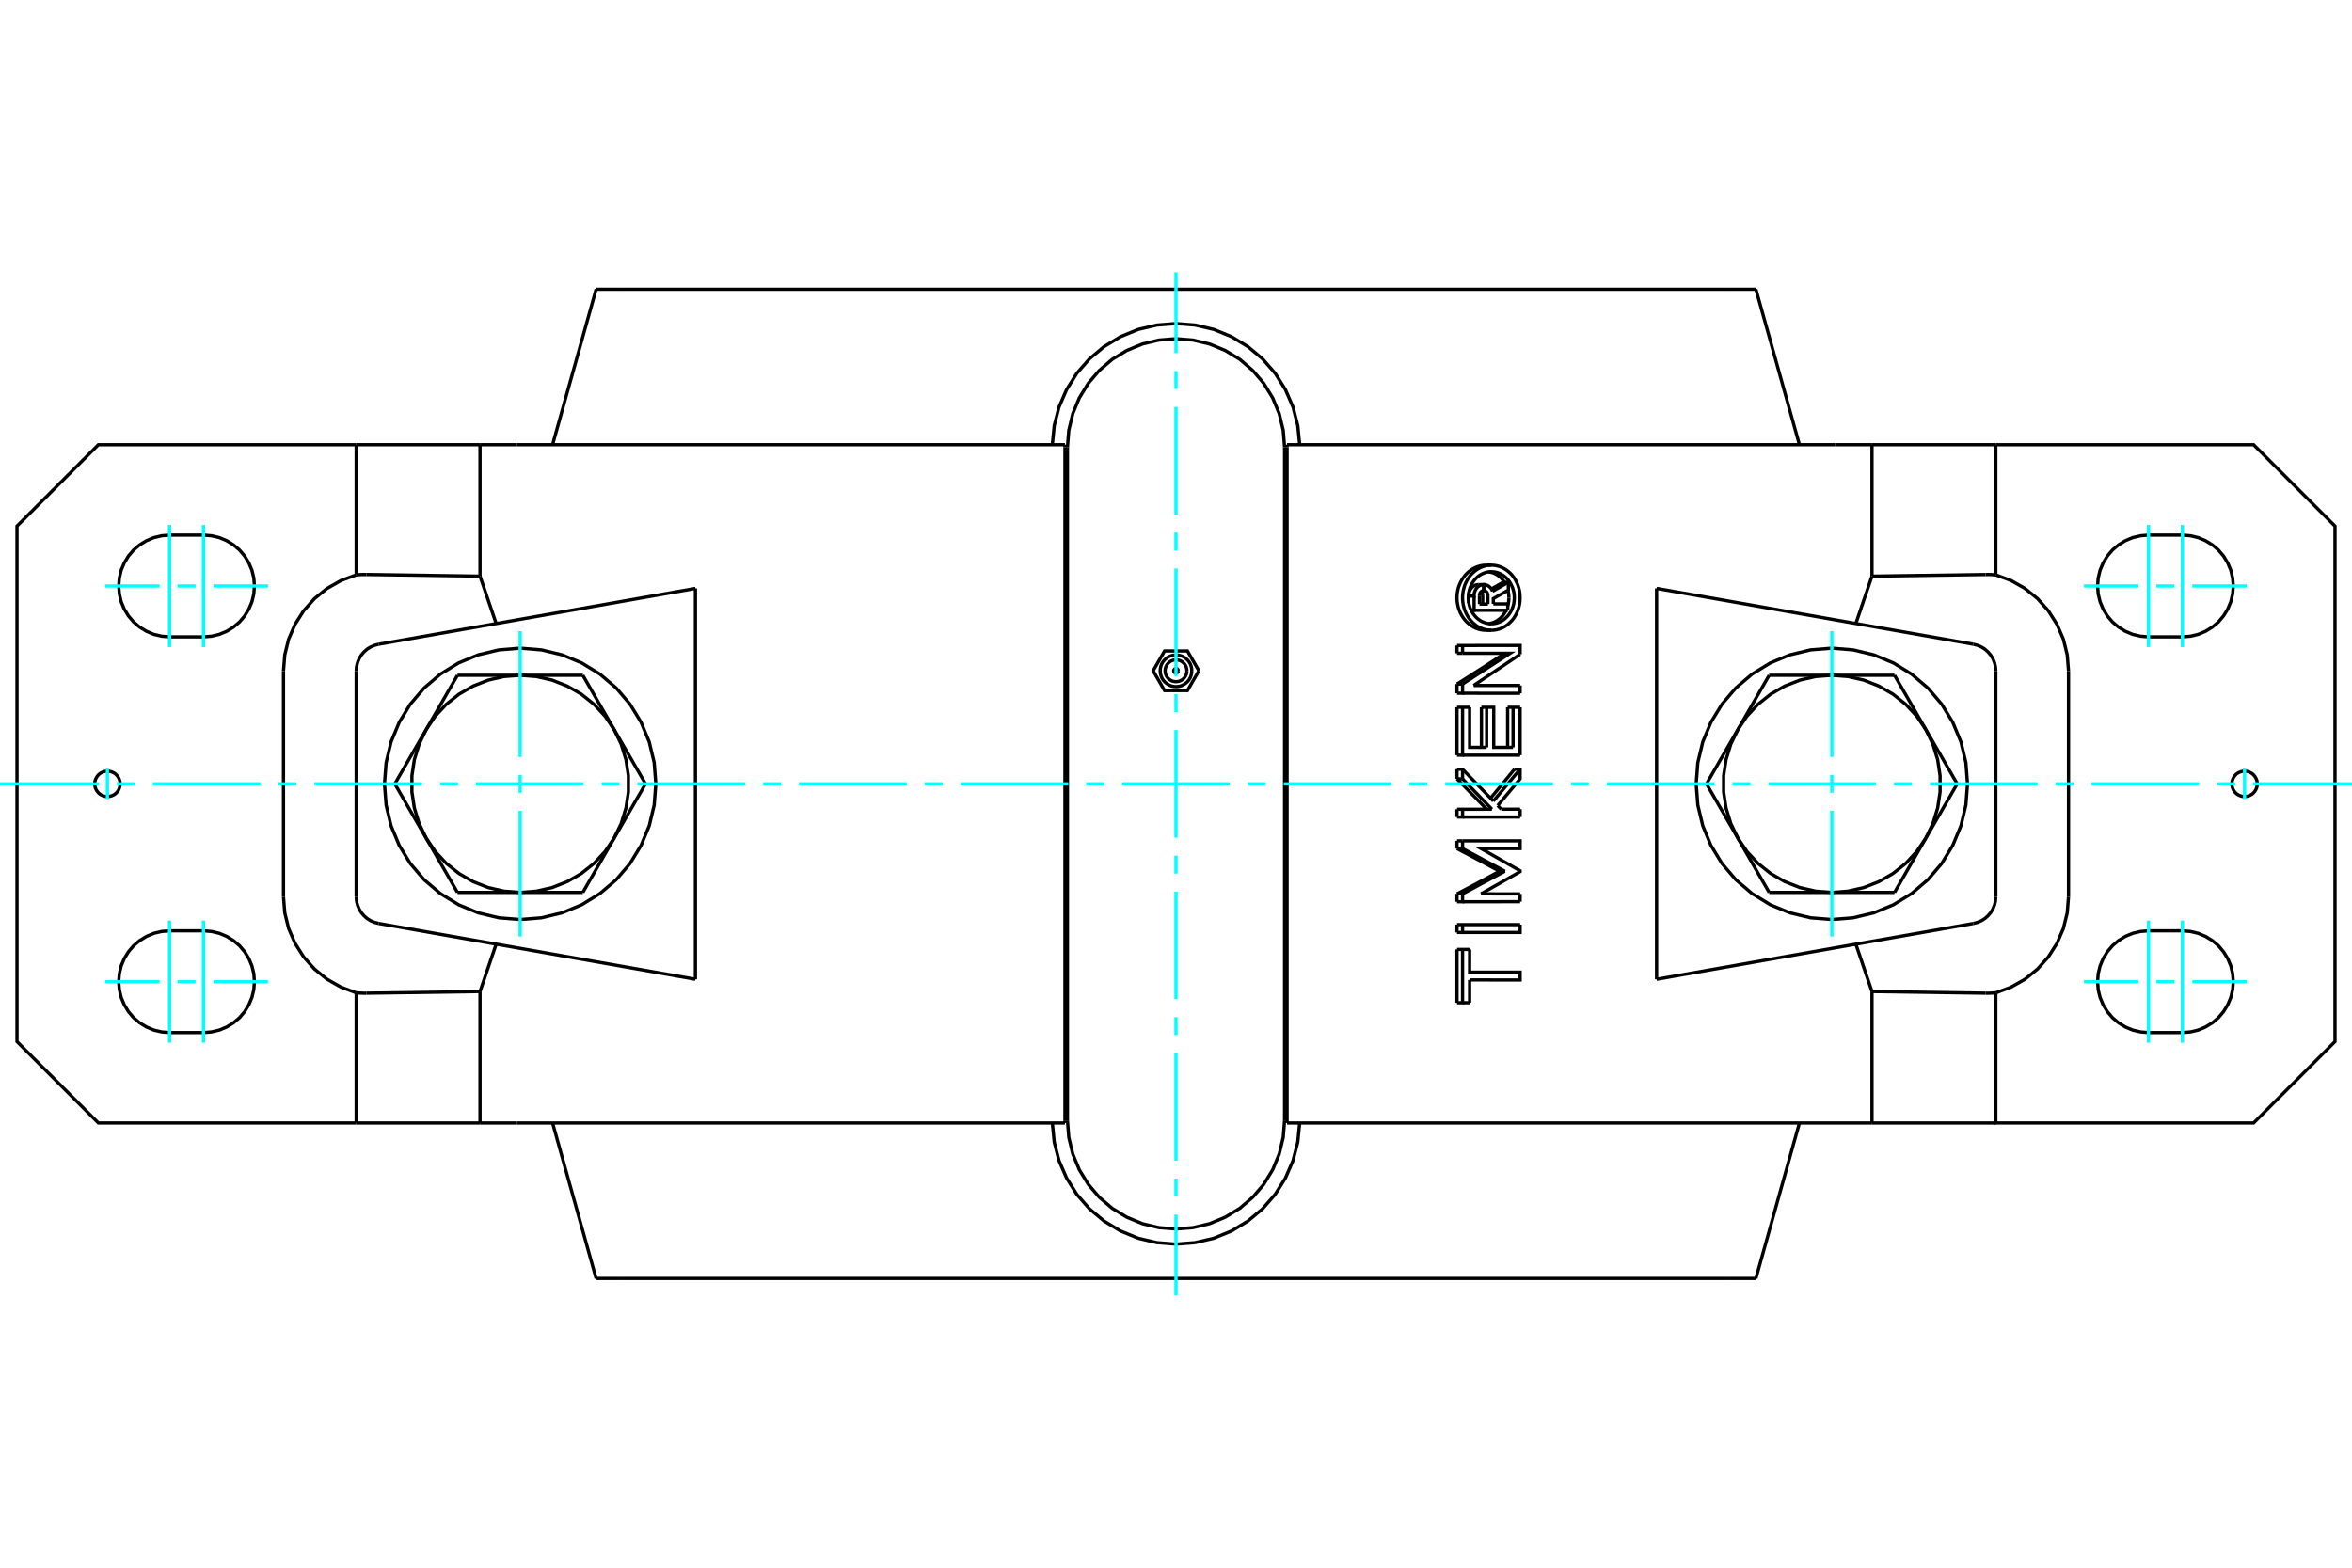 <?xml version="1.0" standalone="no"?>
<!DOCTYPE svg PUBLIC "-//W3C//DTD SVG 1.1//EN"
	"http://www.w3.org/Graphics/SVG/1.1/DTD/svg11.dtd">
<svg xmlns="http://www.w3.org/2000/svg" height="100%" width="100%" viewBox="0 0 36000 24000">
	<rect x="-1800" y="-1200" width="39600" height="26400" style="fill:#FFF"/>
	<g style="fill:none; fill-rule:evenodd" transform="matrix(1 0 0 1 0 0)">
		<g style="fill:none; stroke:#000; stroke-width:50; shape-rendering:geometricPrecision">
			<polyline points="19662,6847 19641,6587 19580,6333 19480,6092 19344,5870 19175,5672 18977,5502 18754,5366 18513,5266 18260,5206 18000,5185 17740,5206 17487,5266 17246,5366 17023,5502 16825,5672 16656,5870 16520,6092 16420,6333 16359,6587 16338,6847"/>
			<line x1="16338" y1="17153" x2="16338" y2="6847"/>
			<polyline points="16338,17153 16359,17413 16420,17667 16520,17908 16656,18130 16825,18328 17023,18498 17246,18634 17487,18734 17740,18794 18000,18815 18260,18794 18513,18734 18754,18634 18977,18498 19175,18328 19344,18130 19480,17908 19580,17667 19641,17413 19662,17153"/>
			<line x1="19662" y1="6847" x2="19662" y2="17153"/>
			<line x1="22645" y1="9248" x2="22774" y2="9248"/>
			<line x1="22645" y1="9118" x2="22645" y2="9248"/>
			<polyline points="22709,9043 22706,9043 22703,9043 22700,9044 22697,9044 22694,9045 22691,9046 22689,9047 22686,9048 22683,9049 22681,9051 22678,9052 22676,9054 22673,9056 22671,9058 22669,9060 22666,9062 22664,9064 22662,9067 22660,9069 22658,9072 22657,9074 22655,9077 22654,9080 22652,9083 22651,9086 22650,9089 22649,9092 22648,9095 22647,9098 22647,9101 22646,9105 22646,9108 22645,9111 22645,9114 22645,9118"/>
			<polyline points="22628,8950 22709,8950 22709,9043"/>
			<polyline points="22481,9126 22481,9118 22481,9111 22482,9103 22482,9096 22483,9088 22485,9081 22486,9073 22488,9066 22490,9058 22493,9051 22496,9044 22499,9037 22503,9030 22506,9023 22510,9017 22515,9011 22519,9005 22524,9000 22528,8995 22533,8990 22539,8985 22544,8980 22550,8976 22556,8972 22562,8968 22568,8965 22575,8962 22581,8959 22588,8956 22595,8954 22602,8953 22608,8952 22615,8951 22622,8950 22628,8950"/>
			<polyline points="22481,9126 22563,9126 22563,9118 22563,9110 22563,9103 22564,9095 22565,9087 22566,9080 22568,9072 22570,9065 22572,9058 22575,9051 22578,9044 22581,9037 22584,9030 22588,9024 22592,9017 22596,9011 22600,9005 22605,9000 22610,8994 22615,8989 22620,8984 22626,8980 22631,8976 22637,8972 22643,8968 22649,8965 22656,8962 22662,8959 22668,8957 22675,8955 22682,8953 22688,8952 22695,8951 22702,8950 22709,8950"/>
			<line x1="22481" y1="9232" x2="22481" y2="9126"/>
			<polyline points="22518,9343 22563,9343 22563,9126"/>
			<line x1="23078" y1="9343" x2="22563" y2="9343"/>
			<line x1="23078" y1="9245" x2="23078" y2="9343"/>
			<line x1="22857" y1="9245" x2="23078" y2="9245"/>
			<line x1="22694" y1="9248" x2="22695" y2="9116"/>
			<line x1="22774" y1="9248" x2="22774" y2="9116"/>
			<polyline points="22695,9116 22694,9114 22694,9112 22694,9110 22694,9109 22694,9107 22694,9105 22693,9103 22693,9101 22693,9099 22692,9097 22692,9096 22691,9094 22691,9092 22690,9090 22690,9088 22689,9087 22688,9085 22688,9083 22687,9081 22686,9080 22685,9078 22684,9076 22683,9075 22682,9073 22681,9072 22680,9070 22679,9069 22678,9067 22677,9066 22676,9065 22675,9063 22674,9062 22672,9061 22671,9060 22670,9059"/>
			<polyline points="22774,9116 22774,9113 22774,9110 22774,9106 22773,9103 22773,9100 22772,9097 22771,9094 22770,9091 22769,9088 22768,9085 22767,9082 22765,9079 22764,9076 22762,9073 22761,9071 22759,9068 22757,9066 22755,9064 22753,9061 22751,9059 22748,9057 22746,9055 22744,9054 22741,9052 22739,9051 22736,9049 22733,9048 22731,9047 22728,9046 22725,9045 22722,9044 22719,9044 22717,9043 22714,9043 22711,9043"/>
			<polyline points="22709,9043 22711,9043 22711,8950"/>
			<polyline points="22709,8950 22711,8950 22716,8950 22721,8950 22726,8951 22730,8951 22735,8952 22740,8953 22745,8955 22750,8956 22754,8958 22759,8959 22764,8961 22768,8963 22772,8966 22777,8968 22781,8971 22785,8974 22790,8976 22794,8980 22798,8983 22801,8986 22805,8990 22809,8993 22812,8997 22816,9001 22819,9005 22822,9009 22826,9014 22828,9018 22831,9023 22834,9027 22837,9032 22839,9037 22841,9042 22843,9047 22845,9052"/>
			<polyline points="22827,9017 22833,9014 22838,9011 22843,9008 22848,9005 22853,9002 22858,8999 22863,8996 22868,8993 22873,8990 22878,8987 22884,8984 22889,8981 22894,8979 22899,8976 22904,8973 22909,8970 22914,8967 22919,8964 22924,8961 22929,8958 22934,8955 22940,8952 22945,8949 22950,8946 22955,8943 22960,8941 22965,8938 22970,8935 22975,8932 22980,8929 22985,8926 22990,8923 22995,8920 23000,8917 23005,8914"/>
			<line x1="22845" y1="9052" x2="23087" y2="8914"/>
			<polyline points="23005,8914 23087,8914 23087,9033 22857,9164 22857,9245"/>
			<polyline points="22301,10828 22386,10828 22494,10828"/>
			<line x1="22301" y1="11561" x2="22301" y2="10828"/>
			<polyline points="22301,11561 22386,11561 22386,10828"/>
			<line x1="23267" y1="11561" x2="22386" y2="11561"/>
			<line x1="23267" y1="10828" x2="23267" y2="11561"/>
			<polyline points="23076,10828 23159,10828 23267,10828"/>
			<line x1="23076" y1="11441" x2="23076" y2="10828"/>
			<line x1="23159" y1="11441" x2="23159" y2="10828"/>
			<polyline points="22494,10828 22494,11441 22755,11441"/>
			<line x1="22675" y1="11441" x2="22675" y2="10828"/>
			<line x1="22755" y1="11441" x2="22755" y2="10828"/>
			<polyline points="22675,10828 22755,10828 22863,10828 22863,11441 23159,11441"/>
			<line x1="22301" y1="12991" x2="22301" y2="12873"/>
			<polyline points="22301,12991 22386,12991 22386,12873"/>
			<line x1="22301" y1="12873" x2="22386" y2="12873"/>
			<polyline points="22952,13338 22934,13328 22915,13318 22897,13308 22879,13298 22860,13288 22842,13278 22824,13269 22805,13259 22787,13249 22768,13239 22750,13229 22731,13219 22713,13209 22694,13199 22676,13189 22657,13179 22639,13169 22620,13160 22601,13150 22583,13140 22564,13130 22545,13120 22527,13110 22508,13100 22489,13090 22470,13080 22452,13070 22433,13061 22414,13051 22395,13041 22376,13031 22357,13021 22339,13011 22320,13001 22301,12991"/>
			<polyline points="22952,13338 23033,13338 22386,12991"/>
			<polyline points="22301,13684 22320,13675 22339,13665 22357,13655 22376,13645 22395,13635 22414,13625 22433,13615 22452,13605 22470,13595 22489,13585 22508,13576 22527,13566 22545,13556 22564,13546 22583,13536 22601,13526 22620,13516 22639,13506 22657,13496 22676,13486 22694,13477 22713,13467 22731,13457 22750,13447 22768,13437 22787,13427 22805,13417 22824,13407 22842,13397 22860,13387 22879,13377 22897,13368 22915,13358 22934,13348 22952,13338"/>
			<polyline points="22301,13684 22386,13684 23033,13338"/>
			<line x1="22301" y1="13805" x2="22301" y2="13684"/>
			<polyline points="22301,13805 22386,13805 22386,13684"/>
			<line x1="23267" y1="13804" x2="22386" y2="13805"/>
			<line x1="23267" y1="13685" x2="23267" y2="13804"/>
			<line x1="22669" y1="13684" x2="23267" y2="13685"/>
			<polyline points="22386,12873 23267,12873 23267,12991 22669,12991 23267,13331 23267,13344 22669,13684"/>
			<polyline points="22301,14535 22386,14535 22494,14535"/>
			<line x1="22301" y1="15351" x2="22301" y2="14535"/>
			<polyline points="22301,15351 22386,15351 22386,14535"/>
			<line x1="22494" y1="15351" x2="22386" y2="15351"/>
			<line x1="22494" y1="15002" x2="22494" y2="15351"/>
			<polyline points="22494,14535 22494,14883 23267,14883 23267,15003 22494,15002"/>
			<polyline points="22301,14155 22386,14155 23267,14155"/>
			<line x1="22301" y1="14275" x2="22301" y2="14155"/>
			<polyline points="22301,14275 22386,14275 22386,14155"/>
			<polyline points="23267,14155 23267,14275 22386,14275"/>
			<polyline points="22301,12389 22386,12389 22835,12388"/>
			<line x1="22301" y1="12508" x2="22301" y2="12389"/>
			<polyline points="22301,12508 22386,12508 22386,12389"/>
			<line x1="23267" y1="12508" x2="22386" y2="12508"/>
			<line x1="23267" y1="12388" x2="23267" y2="12508"/>
			<line x1="22978" y1="12388" x2="23267" y2="12388"/>
			<line x1="22924" y1="12332" x2="22978" y2="12388"/>
			<polyline points="22755,12388 22742,12375 22729,12362 22716,12349 22704,12335 22691,12322 22678,12309 22665,12295 22652,12282 22639,12269 22626,12256 22613,12242 22601,12229 22588,12216 22575,12203 22562,12189 22549,12176 22536,12163 22523,12150 22510,12136 22497,12123 22484,12110 22471,12097 22458,12083 22445,12070 22432,12057 22419,12043 22406,12030 22392,12017 22379,12004 22366,11990 22353,11977 22340,11964 22327,11951 22314,11937 22301,11924"/>
			<line x1="22835" y1="12388" x2="22386" y2="11924"/>
			<line x1="22301" y1="11924" x2="22386" y2="11924"/>
			<line x1="22301" y1="11924" x2="22301" y2="11776"/>
			<line x1="22386" y1="11924" x2="22386" y2="11776"/>
			<polyline points="22301,11776 22386,11776 22857,12264"/>
			<polyline points="22815,12219 22825,12207 22836,12194 22846,12181 22857,12168 22868,12156 22878,12143 22889,12130 22899,12118 22910,12105 22920,12092 22931,12080 22941,12067 22952,12054 22962,12042 22973,12029 22983,12016 22994,12004 23004,11991 23015,11978 23025,11966 23036,11953 23046,11940 23056,11928 23067,11915 23077,11902 23088,11890 23098,11877 23108,11864 23119,11851 23129,11839 23140,11826 23150,11813 23160,11801 23171,11788 23181,11775"/>
			<line x1="22857" y1="12264" x2="23267" y2="11775"/>
			<polyline points="23181,11775 23267,11775 23267,11924 22924,12332"/>
			<line x1="22301" y1="10613" x2="22301" y2="10472"/>
			<polyline points="22301,10613 22386,10613 22386,10472"/>
			<line x1="22301" y1="10472" x2="22386" y2="10472"/>
			<line x1="23267" y1="10614" x2="22386" y2="10613"/>
			<line x1="23267" y1="10494" x2="23267" y2="10614"/>
			<line x1="22556" y1="10494" x2="23267" y2="10494"/>
			<line x1="23267" y1="10017" x2="22556" y2="10494"/>
			<polyline points="22301,10472 22322,10459 22343,10446 22365,10432 22386,10419 22407,10405 22428,10392 22450,10378 22471,10365 22492,10351 22513,10338 22534,10324 22555,10311 22576,10297 22597,10284 22618,10270 22639,10257 22660,10243 22681,10230 22702,10217 22723,10203 22744,10190 22764,10176 22785,10163 22806,10149 22827,10136 22847,10122 22868,10109 22889,10095 22909,10082 22930,10068 22951,10055 22971,10041 22992,10028 23012,10014 23033,10001"/>
			<polyline points="22386,10472 23115,10001 22386,10001"/>
			<line x1="22301" y1="10001" x2="22386" y2="10001"/>
			<line x1="22301" y1="10001" x2="22301" y2="9882"/>
			<line x1="22386" y1="10001" x2="22386" y2="9882"/>
			<polyline points="22301,9882 22386,9882 23267,9881 23267,10017"/>
			<polyline points="22826,9649 22866,9647 22905,9641 22943,9631 22981,9617 23017,9600 23052,9579 23085,9554 23116,9526 23145,9495 23171,9462 23194,9425 23214,9387 23231,9347 23245,9305 23256,9262 23263,9218 23266,9173 23266,9128 23263,9084 23256,9040 23245,8997 23231,8955 23214,8915 23194,8876 23171,8840 23145,8806 23116,8775 23085,8748 23052,8723 23017,8702 22981,8684 22943,8670 22905,8660 22866,8654 22826,8652 22787,8654 22748,8660 22709,8670 22672,8684 22635,8702 22600,8723 22568,8748 22537,8775 22508,8806 22482,8840 22459,8876 22439,8915 22421,8955 22408,8997 22397,9040 22390,9084 22386,9128 22386,9173 22390,9218 22397,9262 22408,9305 22421,9347 22439,9387 22459,9425 22482,9462 22508,9495 22537,9526 22568,9554 22600,9579 22635,9600 22672,9617 22709,9631 22748,9641 22787,9647 22826,9649"/>
			<polyline points="22747,9649 22708,9647 22669,9642 22630,9632 22591,9618 22554,9600 22518,9578 22485,9553 22454,9525 22426,9496 22400,9463 22376,9427 22355,9388 22337,9347 22322,9304 22312,9260 22304,9216 22301,9172 22301,9129 22304,9085 22312,9041 22322,8997 22337,8955 22355,8914 22376,8875 22400,8839 22426,8806 22454,8776 22485,8748 22518,8724 22554,8702 22591,8684 22630,8670 22669,8660 22708,8654 22747,8652"/>
			<polyline points="22826,9550 22858,9548 22889,9543 22920,9535 22950,9524 22979,9510 23007,9493 23033,9473 23058,9451 23081,9426 23102,9399 23120,9370 23136,9340 23150,9308 23161,9274 23170,9240 23175,9204 23178,9169 23178,9133 23175,9097 23170,9062 23161,9028 23150,8994 23136,8962 23120,8931 23102,8902 23081,8875 23058,8850 23033,8828 23007,8808 22979,8792 22950,8777 22920,8766 22889,8758 22858,8754 22826,8752 22795,8754 22763,8758 22733,8766 22703,8777 22673,8792 22646,8808 22619,8828 22595,8850 22572,8875 22551,8902 22532,8931 22516,8962 22502,8994 22491,9028 22483,9062 22477,9097 22474,9133 22474,9169 22477,9204 22483,9240 22491,9274 22502,9308 22516,9340 22532,9370 22551,9399 22572,9426 22595,9451 22619,9473 22646,9493 22673,9510 22703,9524 22733,9535 22763,9543 22795,9548 22826,9550"/>
			<polyline points="23078,9274 23079,9271 23080,9267 23081,9264 23082,9260 23083,9257 23083,9253 23084,9250 23085,9246 23086,9243 23087,9239 23087,9236 23088,9232 23088,9228 23089,9225 23090,9221 23090,9218 23091,9214 23091,9211 23092,9207 23092,9204 23092,9200 23093,9196 23093,9193 23093,9189 23094,9186 23094,9182 23094,9179 23094,9175 23095,9172 23095,9168 23095,9165 23095,9161 23095,9158 23095,9154 23095,9151"/>
			<polyline points="22786,9547 22796,9546 22805,9544 22815,9542 22824,9540 22834,9537 22843,9534 22852,9531 22861,9528 22871,9524 22880,9520 22889,9515 22897,9511 22906,9506 22915,9501 22923,9495 22931,9490 22939,9484 22947,9478 22955,9471 22962,9465 22970,9458 22977,9451 22984,9444 22990,9437 22997,9429 23003,9422 23009,9414 23015,9406 23021,9397 23027,9389 23032,9380 23038,9371 23043,9362 23048,9352 23053,9343"/>
			<polyline points="23028,8914 23023,8907 23018,8900 23013,8892 23007,8886 23002,8879 22997,8872 22991,8866 22985,8860 22980,8853 22974,8847 22967,8841 22961,8836 22955,8830 22948,8825 22941,8819 22934,8814 22927,8809 22920,8804 22913,8800 22905,8795 22898,8791 22890,8787 22883,8783 22875,8780 22867,8776 22859,8773 22851,8770 22843,8767 22835,8765 22827,8763 22819,8761 22811,8759 22803,8757 22795,8756 22786,8755"/>
			<polyline points="23095,9151 23095,9148 23095,9144 23095,9141 23095,9138 23095,9135 23095,9131 23095,9128 23094,9125 23094,9122 23094,9118 23094,9115 23093,9112 23093,9109 23093,9105 23093,9102 23092,9099 23092,9096 23091,9092 23091,9089 23090,9086 23090,9082 23089,9079 23089,9076 23088,9073 23088,9069 23087,9066 23087,9063 23086,9059 23085,9056 23085,9053 23084,9050 23083,9046 23082,9043 23081,9040 23081,9037"/>
			<line x1="27079" y1="13662" x2="26600" y2="12831"/>
			<line x1="28038" y1="13662" x2="27079" y2="13662"/>
			<polyline points="26600,12831 26739,13036 26908,13218 27102,13373 27318,13497 27549,13588 27791,13643 28038,13662"/>
			<line x1="29477" y1="12831" x2="28998" y2="13662"/>
			<polyline points="28038,13662 28286,13643 28528,13588 28759,13497 28974,13373 29169,13218 29338,13036 29477,12831"/>
			<line x1="28998" y1="13662" x2="28038" y2="13662"/>
			<line x1="26120" y1="12000" x2="26600" y2="11169"/>
			<line x1="26600" y1="12831" x2="26120" y2="12000"/>
			<polyline points="26600,11169 26492,11393 26419,11630 26382,11876 26382,12124 26419,12370 26492,12607 26600,12831"/>
			<line x1="27079" y1="10338" x2="28038" y2="10338"/>
			<line x1="26600" y1="11169" x2="27079" y2="10338"/>
			<polyline points="28038,10338 27791,10357 27549,10412 27318,10503 27102,10627 26908,10782 26739,10964 26600,11169"/>
			<line x1="29477" y1="11169" x2="29957" y2="12000"/>
			<polyline points="29477,12831 29585,12607 29658,12370 29695,12124 29695,11876 29658,11630 29585,11393 29477,11169"/>
			<line x1="29957" y1="12000" x2="29477" y2="12831"/>
			<line x1="28038" y1="10338" x2="28998" y2="10338"/>
			<polyline points="29477,11169 29338,10964 29169,10782 28974,10627 28759,10503 28528,10412 28286,10357 28038,10338"/>
			<line x1="28998" y1="10338" x2="29477" y2="11169"/>
			<line x1="8921" y1="10338" x2="9400" y2="11169"/>
			<line x1="7962" y1="10338" x2="8921" y2="10338"/>
			<polyline points="9400,11169 9261,10964 9092,10782 8898,10627 8682,10503 8451,10412 8209,10357 7962,10338"/>
			<line x1="6523" y1="11169" x2="7002" y2="10338"/>
			<polyline points="7962,10338 7714,10357 7472,10412 7241,10503 7026,10627 6831,10782 6662,10964 6523,11169"/>
			<line x1="7002" y1="10338" x2="7962" y2="10338"/>
			<line x1="9880" y1="12000" x2="9400" y2="12831"/>
			<line x1="9400" y1="11169" x2="9880" y2="12000"/>
			<polyline points="9400,12831 9508,12607 9581,12370 9618,12124 9618,11876 9581,11630 9508,11393 9400,11169"/>
			<line x1="8921" y1="13662" x2="7962" y2="13662"/>
			<line x1="9400" y1="12831" x2="8921" y2="13662"/>
			<polyline points="7962,13662 8209,13643 8451,13588 8682,13497 8898,13373 9092,13218 9261,13036 9400,12831"/>
			<line x1="6523" y1="12831" x2="6043" y2="12000"/>
			<polyline points="6523,11169 6415,11393 6342,11630 6305,11876 6305,12124 6342,12370 6415,12607 6523,12831"/>
			<line x1="6043" y1="12000" x2="6523" y2="11169"/>
			<line x1="7962" y1="13662" x2="7002" y2="13662"/>
			<polyline points="6523,12831 6662,13036 6831,13218 7026,13373 7241,13497 7472,13588 7714,13643 7962,13662"/>
			<line x1="7002" y1="13662" x2="6523" y2="12831"/>
			<polyline points="30115,12000 30090,11675 30014,11358 29889,11057 29719,10779 29507,10531 29259,10320 28981,10149 28680,10025 28363,9949 28038,9923 27714,9949 27397,10025 27096,10149 26818,10320 26570,10531 26358,10779 26188,11057 26063,11358 25987,11675 25962,12000 25987,12325 26063,12642 26188,12943 26358,13221 26570,13469 26818,13680 27096,13851 27397,13975 27714,14051 28038,14077 28363,14051 28680,13975 28981,13851 29259,13680 29507,13469 29719,13221 29889,12943 30014,12642 30090,12325 30115,12000"/>
			<polyline points="10038,12000 10013,11675 9937,11358 9812,11057 9642,10779 9430,10531 9182,10320 8904,10149 8603,10025 8286,9949 7962,9923 7637,9949 7320,10025 7019,10149 6741,10320 6493,10531 6281,10779 6111,11057 5986,11358 5910,11675 5885,12000 5910,12325 5986,12642 6111,12943 6281,13221 6493,13469 6741,13680 7019,13851 7320,13975 7637,14051 7962,14077 8286,14051 8603,13975 8904,13851 9182,13680 9430,13469 9642,13221 9812,12943 9937,12642 10013,12325 10038,12000"/>
			<polyline points="5607,8795 5603,8795 5598,8795 5594,8795 5589,8795 5585,8795 5580,8795 5576,8795 5571,8795 5567,8795 5563,8795 5558,8795 5554,8795 5549,8795 5545,8795 5540,8796 5536,8796 5532,8796 5527,8796 5523,8796 5518,8796 5514,8797 5509,8797 5505,8797 5501,8797 5496,8798 5492,8798 5487,8798 5483,8798 5478,8799 5474,8799 5470,8799 5465,8800 5461,8800 5456,8800 5452,8801"/>
			<line x1="7347" y1="8820" x2="5607" y2="8795"/>
			<line x1="7347" y1="6808" x2="7347" y2="8820"/>
			<line x1="7347" y1="6808" x2="5452" y2="6808"/>
			<line x1="5452" y1="8801" x2="5452" y2="6808"/>
			<polyline points="30548,8801 30544,8800 30539,8800 30535,8800 30530,8799 30526,8799 30522,8799 30517,8798 30513,8798 30508,8798 30504,8798 30499,8797 30495,8797 30491,8797 30486,8797 30482,8796 30477,8796 30473,8796 30468,8796 30464,8796 30460,8796 30455,8795 30451,8795 30446,8795 30442,8795 30437,8795 30433,8795 30429,8795 30424,8795 30420,8795 30415,8795 30411,8795 30406,8795 30402,8795 30397,8795 30393,8795"/>
			<line x1="30548" y1="6808" x2="30548" y2="8801"/>
			<line x1="30548" y1="6808" x2="28653" y2="6808"/>
			<line x1="28653" y1="8820" x2="28653" y2="6808"/>
			<line x1="30393" y1="8795" x2="28653" y2="8820"/>
			<polyline points="31661,10272 31641,10025 31582,9785 31484,9558 31351,9349 31187,9165 30995,9009 30780,8887 30548,8801"/>
			<line x1="31661" y1="13728" x2="31661" y2="10272"/>
			<polyline points="30548,15199 30780,15113 30995,14991 31187,14835 31351,14651 31484,14442 31582,14215 31641,13975 31661,13728"/>
			<polyline points="30548,15199 30548,17192 34494,17192 35740,15946 35740,8054 34494,6808 30548,6808"/>
			<line x1="33404" y1="15808" x2="32885" y2="15808"/>
			<polyline points="32885,14250 32763,14260 32644,14288 32531,14335 32427,14399 32334,14478 32255,14571 32191,14675 32144,14788 32115,14907 32106,15029 32115,15151 32144,15270 32191,15382 32255,15487 32334,15580 32427,15659 32531,15723 32644,15770 32763,15798 32885,15808"/>
			<line x1="32885" y1="14250" x2="33404" y2="14250"/>
			<polyline points="33404,15808 33526,15798 33645,15770 33757,15723 33862,15659 33955,15580 34034,15487 34098,15382 34145,15270 34173,15151 34183,15029 34173,14907 34145,14788 34098,14675 34034,14571 33955,14478 33862,14399 33757,14335 33645,14288 33526,14260 33404,14250"/>
			<line x1="33404" y1="9750" x2="32885" y2="9750"/>
			<polyline points="32885,8192 32763,8202 32644,8230 32531,8277 32427,8341 32334,8420 32255,8513 32191,8618 32144,8730 32115,8849 32106,8971 32115,9093 32144,9212 32191,9325 32255,9429 32334,9522 32427,9601 32531,9665 32644,9712 32763,9740 32885,9750"/>
			<line x1="32885" y1="8192" x2="33404" y2="8192"/>
			<polyline points="33404,9750 33526,9740 33645,9712 33757,9665 33862,9601 33955,9522 34034,9429 34098,9325 34145,9212 34173,9093 34183,8971 34173,8849 34145,8730 34098,8618 34034,8513 33955,8420 33862,8341 33757,8277 33645,8230 33526,8202 33404,8192"/>
			<polyline points="34550,12000 34548,11970 34541,11940 34529,11912 34513,11886 34493,11862 34470,11842 34444,11827 34416,11815 34386,11808 34356,11805 34325,11808 34296,11815 34267,11827 34241,11842 34218,11862 34198,11886 34182,11912 34171,11940 34163,11970 34161,12000 34163,12030 34171,12060 34182,12088 34198,12114 34218,12138 34241,12158 34267,12173 34296,12185 34325,12192 34356,12195 34386,12192 34416,12185 34444,12173 34470,12158 34493,12138 34513,12114 34529,12088 34541,12060 34548,12030 34550,12000"/>
			<line x1="28653" y1="8820" x2="28406" y2="9545"/>
			<polyline points="30393,15205 30397,15205 30402,15205 30406,15205 30411,15205 30415,15205 30420,15205 30424,15205 30429,15205 30433,15205 30437,15205 30442,15205 30446,15205 30451,15205 30455,15205 30460,15204 30464,15204 30468,15204 30473,15204 30477,15204 30482,15204 30486,15203 30491,15203 30495,15203 30499,15203 30504,15202 30508,15202 30513,15202 30517,15202 30522,15201 30526,15201 30530,15201 30535,15200 30539,15200 30544,15200 30548,15199"/>
			<line x1="28653" y1="15180" x2="30393" y2="15205"/>
			<line x1="28653" y1="17192" x2="28653" y2="15180"/>
			<line x1="28653" y1="17192" x2="30548" y2="17192"/>
			<polyline points="5452,15199 5456,15200 5461,15200 5465,15200 5470,15201 5474,15201 5478,15201 5483,15202 5487,15202 5492,15202 5496,15202 5501,15203 5505,15203 5509,15203 5514,15203 5518,15204 5523,15204 5527,15204 5532,15204 5536,15204 5540,15204 5545,15205 5549,15205 5554,15205 5558,15205 5563,15205 5567,15205 5571,15205 5576,15205 5580,15205 5585,15205 5589,15205 5594,15205 5598,15205 5603,15205 5607,15205"/>
			<line x1="5452" y1="17192" x2="5452" y2="15199"/>
			<line x1="5452" y1="17192" x2="7347" y2="17192"/>
			<line x1="7347" y1="15180" x2="7347" y2="17192"/>
			<line x1="5607" y1="15205" x2="7347" y2="15180"/>
			<polyline points="5452,6808 1506,6808 260,8054 260,15946 1506,17192 5452,17192"/>
			<polyline points="4339,13728 4359,13975 4418,14215 4516,14442 4649,14651 4813,14835 5005,14991 5220,15113 5452,15199"/>
			<line x1="4339" y1="10272" x2="4339" y2="13728"/>
			<polyline points="5452,8801 5220,8887 5005,9009 4813,9165 4649,9349 4516,9558 4418,9785 4359,10025 4339,10272"/>
			<polyline points="1839,12000 1837,11970 1829,11940 1818,11912 1802,11886 1782,11862 1759,11842 1733,11827 1704,11815 1675,11808 1644,11805 1614,11808 1584,11815 1556,11827 1530,11842 1507,11862 1487,11886 1471,11912 1459,11940 1452,11970 1450,12000 1452,12030 1459,12060 1471,12088 1487,12114 1507,12138 1530,12158 1556,12173 1584,12185 1614,12192 1644,12195 1675,12192 1704,12185 1733,12173 1759,12158 1782,12138 1802,12114 1818,12088 1829,12060 1837,12030 1839,12000"/>
			<line x1="3115" y1="9750" x2="2596" y2="9750"/>
			<polyline points="2596,8192 2474,8202 2355,8230 2243,8277 2138,8341 2045,8420 1966,8513 1902,8618 1855,8730 1827,8849 1817,8971 1827,9093 1855,9212 1902,9325 1966,9429 2045,9522 2138,9601 2243,9665 2355,9712 2474,9740 2596,9750"/>
			<line x1="2596" y1="8192" x2="3115" y2="8192"/>
			<polyline points="3115,9750 3237,9740 3356,9712 3469,9665 3573,9601 3666,9522 3745,9429 3809,9325 3856,9212 3885,9093 3894,8971 3885,8849 3856,8730 3809,8618 3745,8513 3666,8420 3573,8341 3469,8277 3356,8230 3237,8202 3115,8192"/>
			<line x1="3115" y1="15808" x2="2596" y2="15808"/>
			<polyline points="2596,14250 2474,14260 2355,14288 2243,14335 2138,14399 2045,14478 1966,14571 1902,14675 1855,14788 1827,14907 1817,15029 1827,15151 1855,15270 1902,15382 1966,15487 2045,15580 2138,15659 2243,15723 2355,15770 2474,15798 2596,15808"/>
			<line x1="2596" y1="14250" x2="3115" y2="14250"/>
			<polyline points="3115,15808 3237,15798 3356,15770 3469,15723 3573,15659 3666,15580 3745,15487 3809,15382 3856,15270 3885,15151 3894,15029 3885,14907 3856,14788 3809,14675 3745,14571 3666,14478 3573,14399 3469,14335 3356,14288 3237,14260 3115,14250"/>
			<line x1="7347" y1="15180" x2="7594" y2="14455"/>
			<line x1="7914" y1="17192" x2="7347" y2="17192"/>
			<polyline points="28653,17192 28086,17192 19700,17192"/>
			<line x1="16300" y1="17192" x2="7914" y2="17192"/>
			<polyline points="19700,6847 19700,17153 19700,17154 19700,17156 19700,17157 19700,17158 19700,17159 19700,17160 19700,17161 19700,17162 19700,17163 19700,17164 19700,17166 19700,17167 19700,17168 19700,17169 19700,17170 19700,17171 19700,17172 19700,17173 19700,17174 19700,17176 19700,17177 19700,17178 19700,17179 19700,17180 19700,17181 19700,17182 19700,17183 19700,17184 19700,17186 19700,17187 19700,17188 19700,17189 19700,17190 19700,17191 19700,17192"/>
			<polyline points="16300,17192 16300,17191 16300,17190 16300,17189 16300,17188 16300,17187 16300,17186 16300,17184 16300,17183 16300,17182 16300,17181 16300,17180 16300,17179 16300,17178 16300,17177 16300,17176 16300,17174 16300,17173 16300,17172 16300,17171 16300,17170 16300,17169 16300,17168 16300,17167 16300,17166 16300,17164 16300,17163 16300,17162 16300,17161 16300,17160 16300,17159 16300,17158 16300,17157 16300,17156 16300,17154 16300,17153"/>
			<polyline points="16107,17192 16136,17484 16209,17768 16326,18037 16482,18285 16675,18506 16900,18694 17151,18846 17422,18957 17708,19024 18000,19047 18292,19024 18578,18957 18849,18846 19100,18694 19325,18506 19518,18285 19674,18037 19791,17768 19864,17484 19893,17192"/>
			<polyline points="19893,6808 19864,6516 19791,6232 19674,5963 19518,5715 19325,5494 19100,5306 18849,5154 18578,5043 18292,4976 18000,4953 17708,4976 17422,5043 17151,5154 16900,5306 16675,5494 16482,5715 16326,5963 16209,6232 16136,6516 16107,6808"/>
			<polyline points="19700,6808 19700,6809 19700,6810 19700,6811 19700,6812 19700,6813 19700,6814 19700,6816 19700,6817 19700,6818 19700,6819 19700,6820 19700,6821 19700,6822 19700,6823 19700,6824 19700,6826 19700,6827 19700,6828 19700,6829 19700,6830 19700,6831 19700,6832 19700,6833 19700,6834 19700,6836 19700,6837 19700,6838 19700,6839 19700,6840 19700,6841 19700,6842 19700,6843 19700,6844 19700,6846 19700,6847"/>
			<polyline points="16300,6847 16300,6846 16300,6844 16300,6843 16300,6842 16300,6841 16300,6840 16300,6839 16300,6838 16300,6837 16300,6836 16300,6834 16300,6833 16300,6832 16300,6831 16300,6830 16300,6829 16300,6828 16300,6827 16300,6826 16300,6824 16300,6823 16300,6822 16300,6821 16300,6820 16300,6819 16300,6818 16300,6817 16300,6816 16300,6814 16300,6813 16300,6812 16300,6811 16300,6810 16300,6809 16300,6808"/>
			<line x1="16300" y1="17153" x2="16300" y2="6847"/>
			<line x1="7914" y1="6808" x2="16300" y2="6808"/>
			<line x1="10644" y1="14992" x2="10644" y2="9008"/>
			<line x1="9533" y1="4428" x2="9124" y2="4428"/>
			<line x1="26467" y1="4428" x2="9533" y2="4428"/>
			<line x1="26876" y1="4428" x2="26467" y2="4428"/>
			<line x1="8458" y1="6808" x2="9124" y2="4428"/>
			<line x1="26467" y1="19572" x2="26876" y2="19572"/>
			<line x1="9533" y1="19572" x2="26467" y2="19572"/>
			<line x1="9124" y1="19572" x2="9533" y2="19572"/>
			<line x1="27542" y1="17192" x2="26876" y2="19572"/>
			<line x1="27542" y1="6808" x2="26876" y2="4428"/>
			<line x1="8458" y1="17192" x2="9124" y2="19572"/>
			<line x1="28086" y1="6808" x2="28653" y2="6808"/>
			<line x1="7594" y1="9545" x2="7347" y2="8820"/>
			<line x1="7347" y1="6808" x2="7914" y2="6808"/>
			<line x1="25356" y1="9008" x2="25356" y2="14992"/>
			<line x1="30205" y1="14137" x2="25356" y2="14992"/>
			<polyline points="30205,14137 30267,14121 30326,14096 30381,14062 30429,14019 30471,13970 30504,13915 30528,13855 30543,13793 30548,13728"/>
			<line x1="30548" y1="10272" x2="30548" y2="13728"/>
			<polyline points="30548,10272 30543,10207 30528,10145 30504,10085 30471,10030 30429,9981 30381,9938 30326,9904 30267,9879 30205,9863"/>
			<line x1="25356" y1="9008" x2="30205" y2="9863"/>
			<line x1="5795" y1="9863" x2="10644" y2="9008"/>
			<polyline points="5795,9863 5733,9879 5674,9904 5619,9938 5571,9981 5529,10030 5496,10085 5472,10145 5457,10207 5452,10272"/>
			<line x1="5452" y1="13728" x2="5452" y2="10272"/>
			<polyline points="5452,13728 5457,13793 5472,13855 5496,13915 5529,13970 5571,14019 5619,14062 5674,14096 5733,14121 5795,14137"/>
			<line x1="10644" y1="14992" x2="5795" y2="14137"/>
			<line x1="19700" y1="6808" x2="28086" y2="6808"/>
			<line x1="28406" y1="14455" x2="28653" y2="15180"/>
			<polyline points="18035,10269 18034,10264 18033,10259 18031,10254 18028,10249 18024,10245 18020,10241 18016,10238 18011,10236 18005,10235 18000,10235 17995,10235 17989,10236 17984,10238 17980,10241 17976,10245 17972,10249 17969,10254 17967,10259 17966,10264 17965,10269 17966,10275 17967,10280 17969,10285 17972,10290 17976,10294 17980,10297 17984,10300 17989,10302 17995,10303 18000,10304 18005,10303 18011,10302 18016,10300 18020,10297 18024,10294 18028,10290 18031,10285 18033,10280 18034,10275 18035,10269"/>
			<polyline points="18350,10269 18175,9966 17825,9966 17650,10269 17825,10572 18175,10572 18350,10269"/>
			<polyline points="18242,10269 18239,10231 18230,10194 18216,10159 18196,10127 18171,10098 18142,10073 18110,10053 18075,10039 18038,10030 18000,10027 17962,10030 17925,10039 17890,10053 17858,10073 17829,10098 17804,10127 17784,10159 17770,10194 17761,10231 17758,10269 17761,10307 17770,10344 17784,10379 17804,10412 17829,10441 17858,10465 17890,10485 17925,10500 17962,10509 18000,10512 18038,10509 18075,10500 18110,10485 18142,10465 18171,10441 18196,10412 18216,10379 18230,10344 18239,10307 18242,10269"/>
			<polyline points="18167,10269 18165,10243 18159,10218 18149,10193 18135,10171 18118,10151 18098,10134 18076,10120 18052,10110 18026,10104 18000,10102 17974,10104 17948,10110 17924,10120 17902,10134 17882,10151 17865,10171 17851,10193 17841,10218 17835,10243 17833,10269 17835,10295 17841,10321 17851,10345 17865,10367 17882,10387 17902,10404 17924,10418 17948,10428 17974,10434 18000,10436 18026,10434 18052,10428 18076,10418 18098,10404 18118,10387 18135,10367 18149,10345 18159,10321 18165,10295 18167,10269"/>
			<line x1="22826" y1="8652" x2="22747" y2="8652"/>
			<line x1="22747" y1="9649" x2="22826" y2="9649"/>
		</g>
		<g style="fill:none; stroke:#0FF; stroke-width:50; shape-rendering:geometricPrecision">
			<line x1="18000" y1="4168" x2="18000" y2="5406"/>
			<line x1="18000" y1="5681" x2="18000" y2="5955"/>
			<line x1="18000" y1="6230" x2="18000" y2="7879"/>
			<line x1="18000" y1="8153" x2="18000" y2="8428"/>
			<line x1="18000" y1="8703" x2="18000" y2="10351"/>
			<line x1="18000" y1="10626" x2="18000" y2="10901"/>
			<line x1="18000" y1="11176" x2="18000" y2="12824"/>
			<line x1="18000" y1="13099" x2="18000" y2="13374"/>
			<line x1="18000" y1="13649" x2="18000" y2="15297"/>
			<line x1="18000" y1="15572" x2="18000" y2="15847"/>
			<line x1="18000" y1="16121" x2="18000" y2="17770"/>
			<line x1="18000" y1="18045" x2="18000" y2="18319"/>
			<line x1="18000" y1="18594" x2="18000" y2="19832"/>
			<line x1="36000" y1="12000" x2="34486" y2="12000"/>
			<line x1="34211" y1="12000" x2="33936" y2="12000"/>
			<line x1="33661" y1="12000" x2="32013" y2="12000"/>
			<line x1="31738" y1="12000" x2="31463" y2="12000"/>
			<line x1="31188" y1="12000" x2="29540" y2="12000"/>
			<line x1="29265" y1="12000" x2="28990" y2="12000"/>
			<line x1="28716" y1="12000" x2="27067" y2="12000"/>
			<line x1="26792" y1="12000" x2="26518" y2="12000"/>
			<line x1="26243" y1="12000" x2="24594" y2="12000"/>
			<line x1="24319" y1="12000" x2="24045" y2="12000"/>
			<line x1="23770" y1="12000" x2="22121" y2="12000"/>
			<line x1="21847" y1="12000" x2="21572" y2="12000"/>
			<line x1="21297" y1="12000" x2="19649" y2="12000"/>
			<line x1="19374" y1="12000" x2="19099" y2="12000"/>
			<line x1="18824" y1="12000" x2="17176" y2="12000"/>
			<line x1="16901" y1="12000" x2="16626" y2="12000"/>
			<line x1="16351" y1="12000" x2="14703" y2="12000"/>
			<line x1="14428" y1="12000" x2="14153" y2="12000"/>
			<line x1="13879" y1="12000" x2="12230" y2="12000"/>
			<line x1="11955" y1="12000" x2="11681" y2="12000"/>
			<line x1="11406" y1="12000" x2="9757" y2="12000"/>
			<line x1="9482" y1="12000" x2="9208" y2="12000"/>
			<line x1="8933" y1="12000" x2="7284" y2="12000"/>
			<line x1="7010" y1="12000" x2="6735" y2="12000"/>
			<line x1="6460" y1="12000" x2="4812" y2="12000"/>
			<line x1="4537" y1="12000" x2="4262" y2="12000"/>
			<line x1="3987" y1="12000" x2="2339" y2="12000"/>
			<line x1="2064" y1="12000" x2="1789" y2="12000"/>
			<line x1="1514" y1="12000" x2="0" y2="12000"/>
		</g>
		<g style="fill:none; stroke:#0FF; stroke-width:50; shape-rendering:geometricPrecision">
			<line x1="1610" y1="15029" x2="2444" y2="15029"/>
			<line x1="2718" y1="15029" x2="2993" y2="15029"/>
			<line x1="3268" y1="15029" x2="4102" y2="15029"/>
			<line x1="2596" y1="15963" x2="2596" y2="14094"/>
			<line x1="3115" y1="15963" x2="3115" y2="14094"/>
		</g>
		<g style="fill:none; stroke:#0FF; stroke-width:50; shape-rendering:geometricPrecision">
			<line x1="1610" y1="8971" x2="2444" y2="8971"/>
			<line x1="2718" y1="8971" x2="2993" y2="8971"/>
			<line x1="3268" y1="8971" x2="4102" y2="8971"/>
			<line x1="2596" y1="9906" x2="2596" y2="8037"/>
			<line x1="3115" y1="9906" x2="3115" y2="8037"/>
		</g>
		<g style="fill:none; stroke:#0FF; stroke-width:50; shape-rendering:geometricPrecision">
			<line x1="31898" y1="15029" x2="32732" y2="15029"/>
			<line x1="33007" y1="15029" x2="33282" y2="15029"/>
			<line x1="33556" y1="15029" x2="34390" y2="15029"/>
			<line x1="32885" y1="15963" x2="32885" y2="14094"/>
			<line x1="33404" y1="15963" x2="33404" y2="14094"/>
		</g>
		<g style="fill:none; stroke:#0FF; stroke-width:50; shape-rendering:geometricPrecision">
			<line x1="31898" y1="8971" x2="32732" y2="8971"/>
			<line x1="33007" y1="8971" x2="33282" y2="8971"/>
			<line x1="33556" y1="8971" x2="34390" y2="8971"/>
			<line x1="32885" y1="9906" x2="32885" y2="8037"/>
			<line x1="33404" y1="9906" x2="33404" y2="8037"/>
		</g>
		<g style="fill:none; stroke:#0FF; stroke-width:50; shape-rendering:geometricPrecision">
			<line x1="7962" y1="14337" x2="7962" y2="12412"/>
			<line x1="7962" y1="12137" x2="7962" y2="11863"/>
			<line x1="7962" y1="11588" x2="7962" y2="9663"/>
			<line x1="28038" y1="9663" x2="28038" y2="11588"/>
			<line x1="28038" y1="11863" x2="28038" y2="12137"/>
			<line x1="28038" y1="12412" x2="28038" y2="14337"/>
			<line x1="1644" y1="12234" x2="1644" y2="11766"/>
			<line x1="34356" y1="11766" x2="34356" y2="12234"/>
		</g>
	</g>
</svg>
